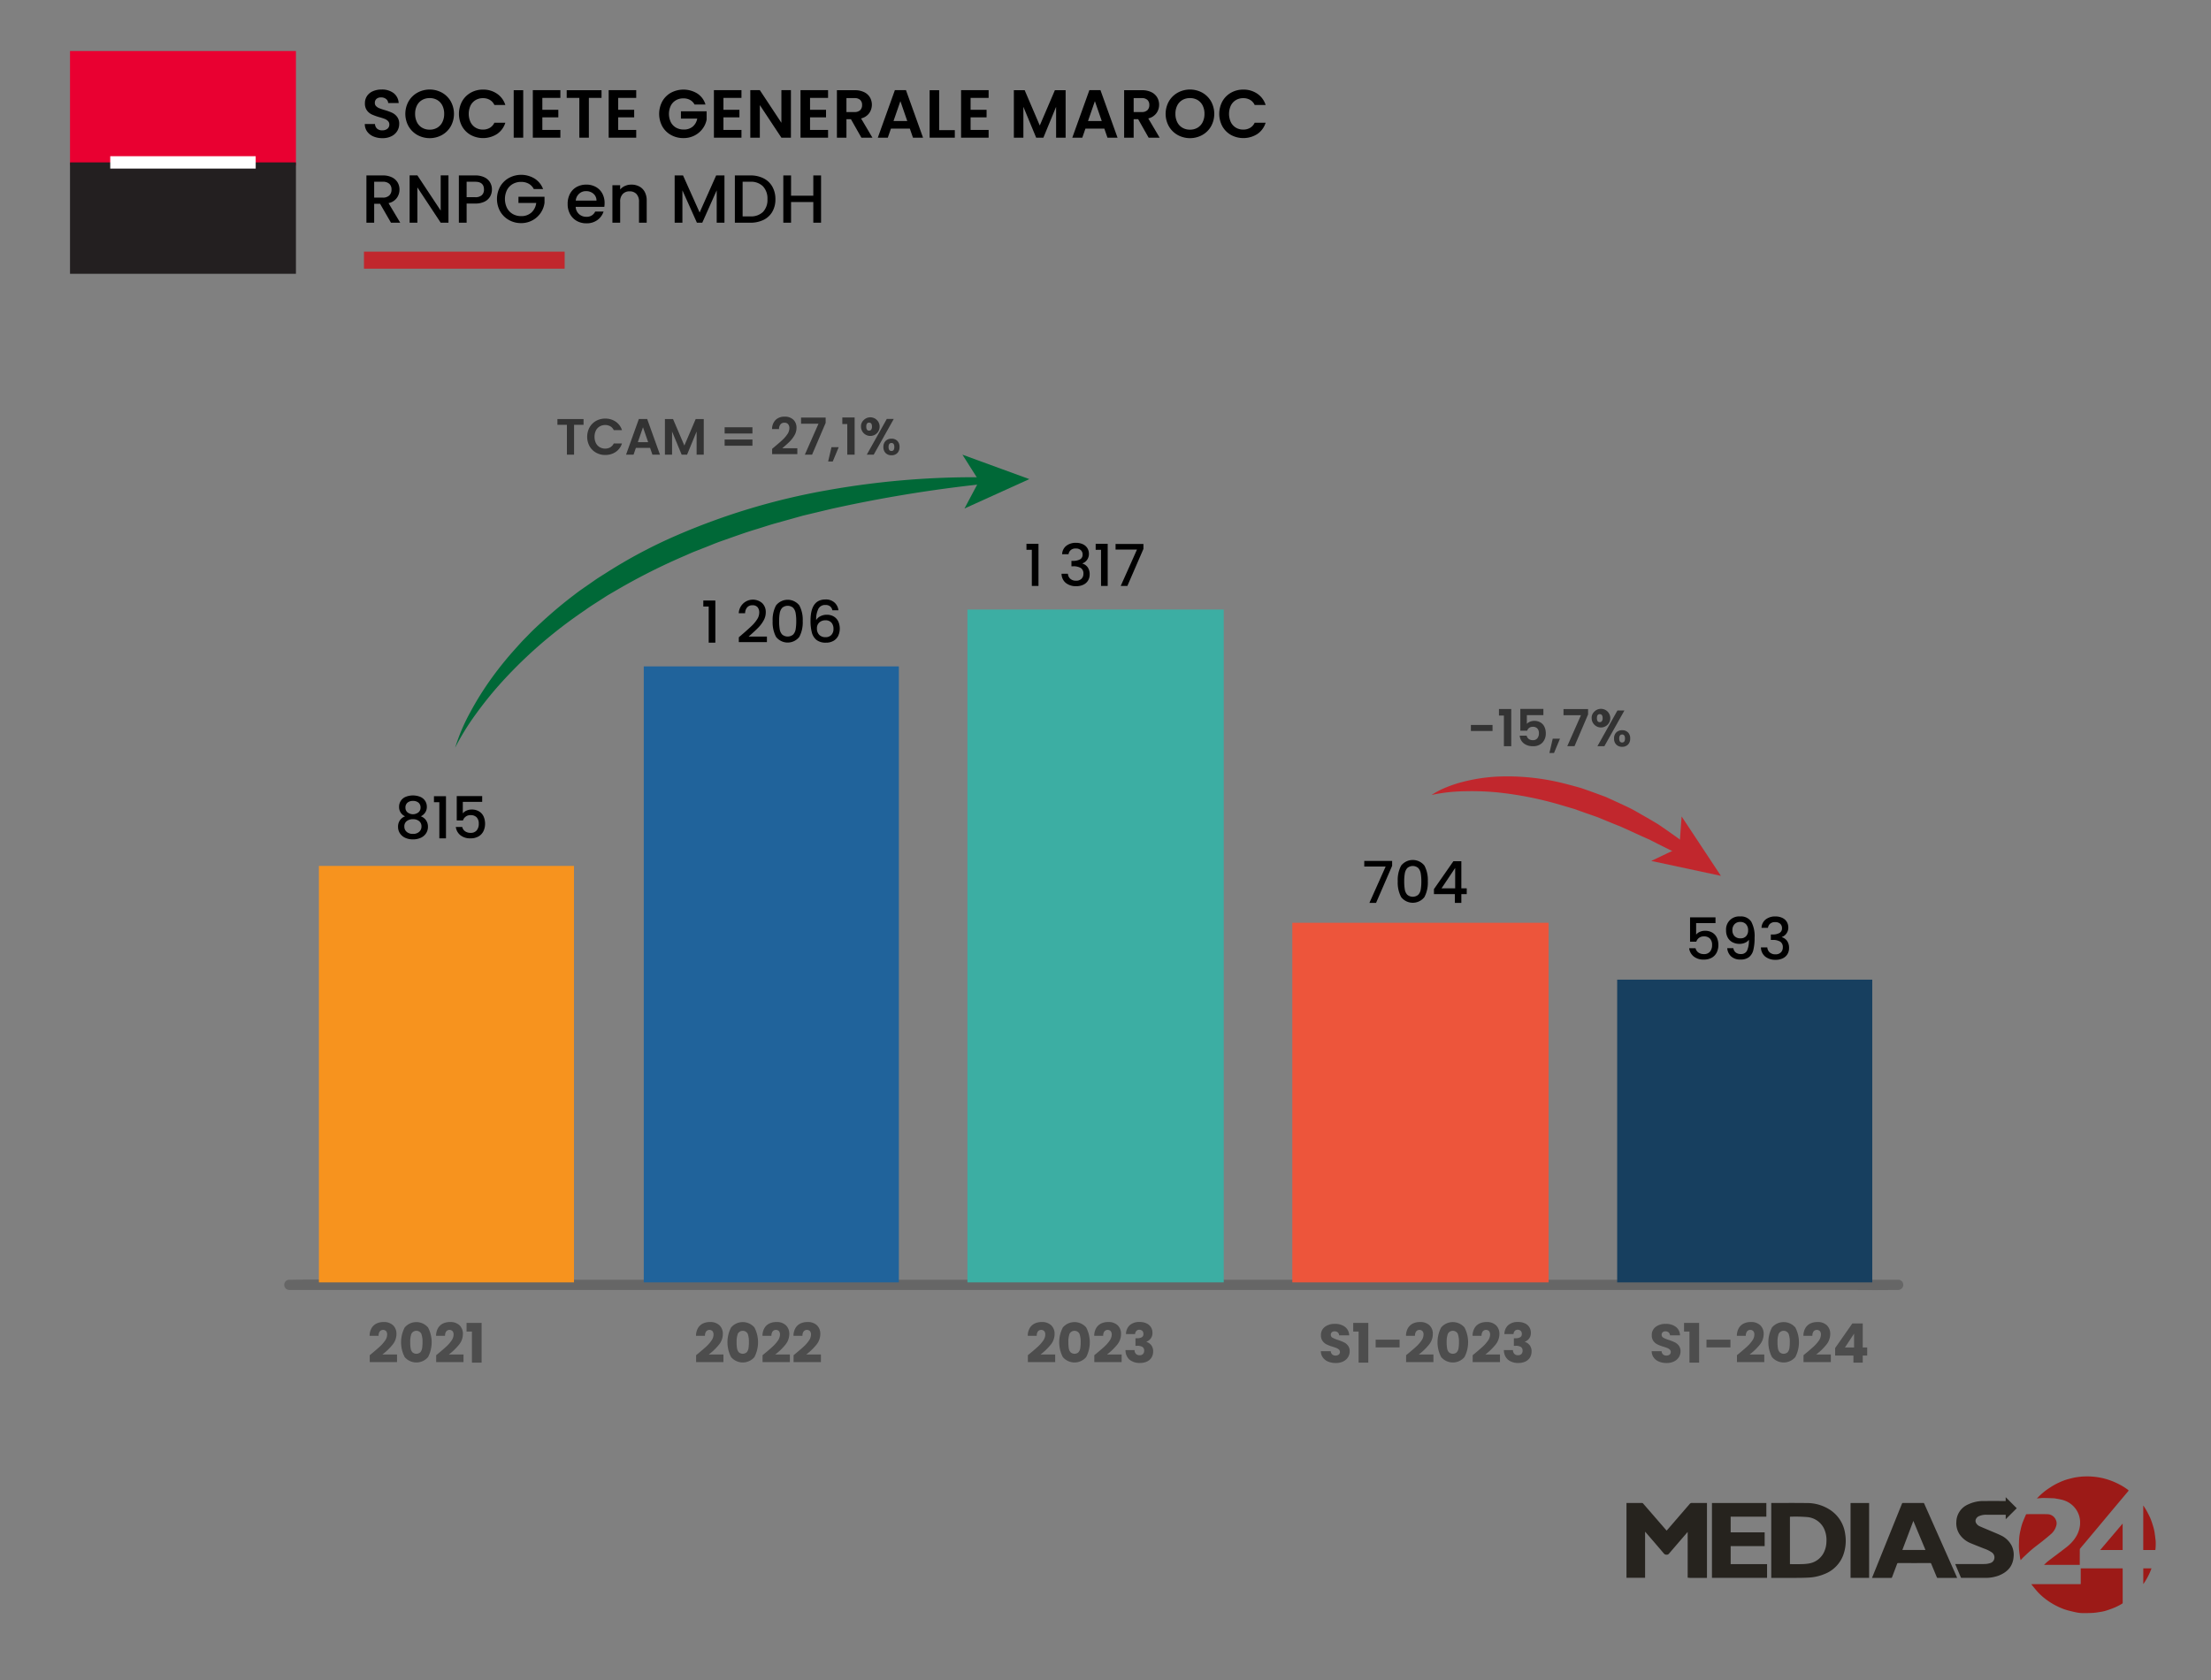 <?xml version="1.0" encoding="UTF-8"?> <svg xmlns="http://www.w3.org/2000/svg" id="Layer_1" data-name="Layer 1" viewBox="0 0 650 494"><rect x="0" y="0" width="650" height="494" fill="#808080" stroke="none"/><defs><style>.cls-1{fill:#4d4d4d;}.cls-2{fill:#666;}.cls-3{fill:none;stroke:#c1272d;stroke-miterlimit:10;stroke-width:5px;}.cls-4{fill:#f7931e;}.cls-5{fill:#20639b;}.cls-6{fill:#3caea3;}.cls-7{fill:#ed553b;}.cls-8{fill:#173f5f;}.cls-9{fill:#9c1a17;}.cls-10{fill:#26231e;}.cls-11{fill:#333;}.cls-12{fill:#006837;}.cls-13{fill:#c1272d;}.cls-14{fill:#e90031;}.cls-15{fill:#231f20;}.cls-16{fill:#fff;}</style></defs><path class="cls-1" d="M109.19,398.086q1.567-1.296,2.472-2.129a10.188,10.188,0,0,0,1.528-1.743,3.153,3.153,0,0,0,.624-1.776,1.564,1.564,0,0,0-.304-1.023,1.264,1.264,0,0,0-1.864.088,2.1,2.1,0,0,0-.344,1.287h-2.641a4.532,4.532,0,0,1,.584-2.272,3.398,3.398,0,0,1,1.456-1.344,4.596,4.596,0,0,1,2.008-.432,3.878,3.878,0,0,1,2.872.976,3.458,3.458,0,0,1,.969,2.544,4.985,4.985,0,0,1-1.169,3.176,17.202,17.202,0,0,1-2.976,2.856h4.32v2.224h-8.032v-2.031C109.056,398.197,109.222,398.065,109.19,398.086Z"></path><path class="cls-1" d="M118.974,390.342a4.51,4.51,0,0,1,6.864,0,9.436,9.436,0,0,1,0,8.704,4.51,4.51,0,0,1-6.864,0,9.429,9.429,0,0,1,0-8.704Zm4.888,1.848a1.652,1.652,0,0,0-2.912,0,6.913,6.913,0,0,0-.351,2.488,10.381,10.381,0,0,0,.128,1.8,2.305,2.305,0,0,0,.519,1.152,1.748,1.748,0,0,0,2.32,0,2.306,2.306,0,0,0,.52-1.152,10.48,10.48,0,0,0,.128-1.8A6.91,6.91,0,0,0,123.861,392.19Z"></path><path class="cls-1" d="M128.726,398.086q1.567-1.296,2.472-2.129a10.187,10.187,0,0,0,1.528-1.743,3.153,3.153,0,0,0,.624-1.776,1.564,1.564,0,0,0-.304-1.023,1.264,1.264,0,0,0-1.864.088,2.1,2.1,0,0,0-.344,1.287h-2.641a4.531,4.531,0,0,1,.584-2.272,3.397,3.397,0,0,1,1.456-1.344,4.596,4.596,0,0,1,2.008-.432,3.878,3.878,0,0,1,2.872.976,3.458,3.458,0,0,1,.969,2.544,4.985,4.985,0,0,1-1.169,3.176,17.198,17.198,0,0,1-2.976,2.856h4.32v2.224H128.23v-2.031C128.592,398.197,128.758,398.065,128.726,398.086Z"></path><path class="cls-1" d="M137.157,391.541v-2.543H141.59v11.68h-2.849V391.541Z"></path><path class="cls-1" d="M205.143,398.086q1.567-1.296,2.472-2.129a10.187,10.187,0,0,0,1.528-1.743,3.153,3.153,0,0,0,.624-1.776,1.564,1.564,0,0,0-.304-1.023,1.264,1.264,0,0,0-1.864.088,2.1,2.1,0,0,0-.344,1.287h-2.641a4.531,4.531,0,0,1,.584-2.272,3.398,3.398,0,0,1,1.456-1.344,4.596,4.596,0,0,1,2.008-.432,3.878,3.878,0,0,1,2.872.976,3.458,3.458,0,0,1,.969,2.544,4.985,4.985,0,0,1-1.169,3.176,17.198,17.198,0,0,1-2.976,2.856h4.32v2.224h-8.032v-2.031C205.009,398.197,205.175,398.065,205.143,398.086Z"></path><path class="cls-1" d="M214.927,390.342a4.51,4.51,0,0,1,6.864,0,9.436,9.436,0,0,1,0,8.704,4.51,4.51,0,0,1-6.864,0,9.428,9.428,0,0,1,0-8.704Zm4.888,1.848a1.653,1.653,0,0,0-2.912,0,6.916,6.916,0,0,0-.351,2.488,10.391,10.391,0,0,0,.128,1.8,2.306,2.306,0,0,0,.52,1.152,1.748,1.748,0,0,0,2.32,0,2.307,2.307,0,0,0,.52-1.152,10.492,10.492,0,0,0,.128-1.8A6.912,6.912,0,0,0,219.815,392.19Z"></path><path class="cls-1" d="M224.679,398.086q1.567-1.296,2.472-2.129a10.187,10.187,0,0,0,1.528-1.743,3.153,3.153,0,0,0,.624-1.776,1.563,1.563,0,0,0-.304-1.023,1.264,1.264,0,0,0-1.864.088,2.1,2.1,0,0,0-.344,1.287H224.15a4.531,4.531,0,0,1,.584-2.272,3.397,3.397,0,0,1,1.456-1.344,4.597,4.597,0,0,1,2.008-.432,3.878,3.878,0,0,1,2.872.976,3.458,3.458,0,0,1,.969,2.544,4.985,4.985,0,0,1-1.169,3.176,17.198,17.198,0,0,1-2.976,2.856h4.32v2.224h-8.032v-2.031C224.545,398.197,224.711,398.065,224.679,398.086Z"></path><path class="cls-1" d="M233.799,398.086q1.567-1.296,2.472-2.129a10.187,10.187,0,0,0,1.528-1.743,3.153,3.153,0,0,0,.624-1.776,1.563,1.563,0,0,0-.304-1.023,1.264,1.264,0,0,0-1.864.088,2.1,2.1,0,0,0-.344,1.287h-2.641a4.531,4.531,0,0,1,.584-2.272,3.398,3.398,0,0,1,1.456-1.344,4.597,4.597,0,0,1,2.008-.432,3.878,3.878,0,0,1,2.872.976,3.458,3.458,0,0,1,.969,2.544,4.985,4.985,0,0,1-1.169,3.176,17.198,17.198,0,0,1-2.976,2.856h4.32v2.224h-8.032v-2.031C233.665,398.197,233.831,398.065,233.799,398.086Z"></path><path class="cls-1" d="M302.674,398.086q1.567-1.296,2.472-2.129a10.187,10.187,0,0,0,1.528-1.743,3.153,3.153,0,0,0,.624-1.776,1.563,1.563,0,0,0-.304-1.023,1.264,1.264,0,0,0-1.864.088,2.1,2.1,0,0,0-.344,1.287h-2.641a4.531,4.531,0,0,1,.584-2.272,3.398,3.398,0,0,1,1.456-1.344,4.597,4.597,0,0,1,2.008-.432,3.878,3.878,0,0,1,2.872.976,3.458,3.458,0,0,1,.969,2.544,4.985,4.985,0,0,1-1.169,3.176,17.198,17.198,0,0,1-2.976,2.856h4.32v2.224h-8.032v-2.031C302.54,398.197,302.706,398.065,302.674,398.086Z"></path><path class="cls-1" d="M312.458,390.342a4.51,4.51,0,0,1,6.864,0,9.437,9.437,0,0,1,0,8.704,4.51,4.51,0,0,1-6.864,0,9.429,9.429,0,0,1,0-8.704Zm4.888,1.848a1.652,1.652,0,0,0-2.912,0,6.913,6.913,0,0,0-.352,2.488,10.38,10.38,0,0,0,.128,1.8,2.305,2.305,0,0,0,.519,1.152,1.748,1.748,0,0,0,2.32,0,2.306,2.306,0,0,0,.52-1.152,10.482,10.482,0,0,0,.128-1.8A6.91,6.91,0,0,0,317.346,392.19Z"></path><path class="cls-1" d="M322.21,398.086q1.567-1.296,2.472-2.129a10.188,10.188,0,0,0,1.528-1.743,3.153,3.153,0,0,0,.624-1.776,1.564,1.564,0,0,0-.304-1.023,1.264,1.264,0,0,0-1.864.088,2.1,2.1,0,0,0-.344,1.287h-2.641a4.532,4.532,0,0,1,.584-2.272,3.398,3.398,0,0,1,1.456-1.344,4.596,4.596,0,0,1,2.008-.432,3.878,3.878,0,0,1,2.872.976,3.458,3.458,0,0,1,.969,2.544,4.985,4.985,0,0,1-1.169,3.176,17.202,17.202,0,0,1-2.976,2.856h4.32v2.224h-8.032v-2.031C322.076,398.197,322.242,398.065,322.21,398.086Z"></path><path class="cls-1" d="M332.146,389.654a4.185,4.185,0,0,1,2.864-.929,4.671,4.671,0,0,1,2.057.416,2.943,2.943,0,0,1,1.735,2.752,2.645,2.645,0,0,1-1.76,2.624v.064a2.895,2.895,0,0,1,1.44,1.008,2.935,2.935,0,0,1,.527,1.809,3.338,3.338,0,0,1-.456,1.752,3.113,3.113,0,0,1-1.328,1.191,4.616,4.616,0,0,1-2.071.432,4.668,4.668,0,0,1-3.064-.943,3.648,3.648,0,0,1-1.208-2.848h2.656a1.612,1.612,0,0,0,.399,1.111,1.469,1.469,0,0,0,1.12.408,1.277,1.277,0,0,0,.969-.36,1.323,1.323,0,0,0,.344-.952,1.264,1.264,0,0,0-.488-1.111,2.756,2.756,0,0,0-1.56-.344H333.81V393.51h.513a2.708,2.708,0,0,0,1.319-.28,1.043,1.043,0,0,0,.504-1,1.211,1.211,0,0,0-.319-.895,1.192,1.192,0,0,0-.88-.32,1.091,1.091,0,0,0-.904.368,1.645,1.645,0,0,0-.344.912h-2.672A3.512,3.512,0,0,1,332.146,389.654Z"></path><path class="cls-1" d="M390.481,400.39a3.596,3.596,0,0,1-1.56-1.185,3.228,3.228,0,0,1-.616-1.887h2.912a1.413,1.413,0,0,0,.432.951,1.39,1.39,0,0,0,.96.328,1.508,1.508,0,0,0,.96-.279.937.937,0,0,0,.353-.777.92.92,0,0,0-.28-.688,2.249,2.249,0,0,0-.688-.447,11.175,11.175,0,0,0-1.16-.4,12.771,12.771,0,0,1-1.776-.672,3.278,3.278,0,0,1-1.184-.992,2.761,2.761,0,0,1-.496-1.712,2.942,2.942,0,0,1,1.136-2.456,4.671,4.671,0,0,1,2.96-.889,4.725,4.725,0,0,1,2.992.889,3.181,3.181,0,0,1,1.216,2.472h-2.96a1.161,1.161,0,0,0-.399-.856,1.416,1.416,0,0,0-.944-.312,1.176,1.176,0,0,0-.8.265.951.951,0,0,0-.305.76.941.941,0,0,0,.513.848,8.316,8.316,0,0,0,1.6.656,15.028,15.028,0,0,1,1.769.704,3.374,3.374,0,0,1,1.176.976,2.618,2.618,0,0,1,.496,1.649,3.239,3.239,0,0,1-.488,1.744,3.423,3.423,0,0,1-1.416,1.248,4.86,4.86,0,0,1-2.192.463A5.777,5.777,0,0,1,390.481,400.39Z"></path><path class="cls-1" d="M397.825,391.541v-2.543h4.433v11.68h-2.849V391.541Z"></path><path class="cls-1" d="M411.458,393.926v2.272h-7.04v-2.272Z"></path><path class="cls-1" d="M413.873,398.086q1.567-1.296,2.472-2.129a10.183,10.183,0,0,0,1.528-1.743,3.153,3.153,0,0,0,.624-1.776,1.564,1.564,0,0,0-.304-1.023,1.264,1.264,0,0,0-1.864.088,2.1,2.1,0,0,0-.344,1.287h-2.641a4.531,4.531,0,0,1,.584-2.272,3.398,3.398,0,0,1,1.456-1.344,4.596,4.596,0,0,1,2.008-.432,3.878,3.878,0,0,1,2.872.976,3.458,3.458,0,0,1,.969,2.544,4.985,4.985,0,0,1-1.169,3.176,17.205,17.205,0,0,1-2.976,2.856h4.32v2.224H413.377v-2.031C413.739,398.197,413.905,398.065,413.873,398.086Z"></path><path class="cls-1" d="M423.674,390.342a4.51,4.51,0,0,1,6.864,0,9.436,9.436,0,0,1,0,8.704,4.51,4.51,0,0,1-6.864,0,9.429,9.429,0,0,1,0-8.704Zm4.888,1.848a1.652,1.652,0,0,0-2.912,0,6.913,6.913,0,0,0-.351,2.488,10.381,10.381,0,0,0,.128,1.8,2.305,2.305,0,0,0,.519,1.152,1.748,1.748,0,0,0,2.32,0,2.306,2.306,0,0,0,.52-1.152,10.48,10.48,0,0,0,.128-1.8A6.91,6.91,0,0,0,428.562,392.19Z"></path><path class="cls-1" d="M433.441,398.086q1.567-1.296,2.472-2.129a10.187,10.187,0,0,0,1.528-1.743,3.153,3.153,0,0,0,.624-1.776,1.563,1.563,0,0,0-.304-1.023,1.264,1.264,0,0,0-1.864.088,2.1,2.1,0,0,0-.344,1.287h-2.641a4.531,4.531,0,0,1,.584-2.272,3.397,3.397,0,0,1,1.456-1.344,4.597,4.597,0,0,1,2.008-.432,3.878,3.878,0,0,1,2.872.976,3.458,3.458,0,0,1,.969,2.544,4.985,4.985,0,0,1-1.169,3.176,17.198,17.198,0,0,1-2.976,2.856h4.32v2.224h-8.032v-2.031C433.308,398.197,433.474,398.065,433.441,398.086Z"></path><path class="cls-1" d="M443.393,389.654a4.185,4.185,0,0,1,2.864-.929,4.671,4.671,0,0,1,2.057.416,2.943,2.943,0,0,1,1.735,2.752,2.644,2.644,0,0,1-1.76,2.624v.064a2.895,2.895,0,0,1,1.44,1.008,2.935,2.935,0,0,1,.527,1.809,3.338,3.338,0,0,1-.456,1.752,3.113,3.113,0,0,1-1.328,1.191,4.616,4.616,0,0,1-2.071.432,4.668,4.668,0,0,1-3.064-.943,3.648,3.648,0,0,1-1.208-2.848h2.656a1.612,1.612,0,0,0,.399,1.111,1.469,1.469,0,0,0,1.12.408,1.277,1.277,0,0,0,.969-.36,1.323,1.323,0,0,0,.344-.952,1.264,1.264,0,0,0-.488-1.111,2.756,2.756,0,0,0-1.56-.344h-.513V393.51h.513a2.708,2.708,0,0,0,1.319-.28,1.043,1.043,0,0,0,.504-1,1.211,1.211,0,0,0-.319-.895,1.192,1.192,0,0,0-.88-.32,1.091,1.091,0,0,0-.904.368,1.645,1.645,0,0,0-.344.912h-2.672A3.512,3.512,0,0,1,443.393,389.654Z"></path><path class="cls-1" d="M487.742,400.39a3.596,3.596,0,0,1-1.56-1.185,3.229,3.229,0,0,1-.616-1.887h2.912a1.413,1.413,0,0,0,.432.951,1.39,1.39,0,0,0,.96.328,1.508,1.508,0,0,0,.96-.279.937.937,0,0,0,.352-.777.92.92,0,0,0-.28-.688,2.249,2.249,0,0,0-.688-.447,11.164,11.164,0,0,0-1.16-.4,12.768,12.768,0,0,1-1.776-.672,3.278,3.278,0,0,1-1.184-.992,2.762,2.762,0,0,1-.496-1.712,2.942,2.942,0,0,1,1.136-2.456,4.67,4.67,0,0,1,2.96-.889,4.725,4.725,0,0,1,2.992.889,3.181,3.181,0,0,1,1.216,2.472h-2.96a1.162,1.162,0,0,0-.399-.856,1.416,1.416,0,0,0-.944-.312,1.176,1.176,0,0,0-.8.265.951.951,0,0,0-.305.76.941.941,0,0,0,.513.848,8.321,8.321,0,0,0,1.6.656,15.028,15.028,0,0,1,1.769.704,3.376,3.376,0,0,1,1.176.976,2.618,2.618,0,0,1,.496,1.649,3.238,3.238,0,0,1-.488,1.744,3.424,3.424,0,0,1-1.416,1.248,4.86,4.86,0,0,1-2.192.463A5.776,5.776,0,0,1,487.742,400.39Z"></path><path class="cls-1" d="M495.086,391.541v-2.543h4.433v11.68H496.67V391.541Z"></path><path class="cls-1" d="M508.719,393.926v2.272h-7.04v-2.272Z"></path><path class="cls-1" d="M511.134,398.086q1.567-1.296,2.472-2.129a10.187,10.187,0,0,0,1.528-1.743,3.153,3.153,0,0,0,.624-1.776,1.563,1.563,0,0,0-.304-1.023,1.264,1.264,0,0,0-1.864.088,2.1,2.1,0,0,0-.344,1.287h-2.641a4.531,4.531,0,0,1,.584-2.272,3.397,3.397,0,0,1,1.456-1.344,4.596,4.596,0,0,1,2.008-.432,3.878,3.878,0,0,1,2.872.976,3.458,3.458,0,0,1,.969,2.544,4.985,4.985,0,0,1-1.169,3.176,17.198,17.198,0,0,1-2.976,2.856h4.32v2.224h-8.032v-2.031C511,398.197,511.166,398.065,511.134,398.086Z"></path><path class="cls-1" d="M520.935,390.342a4.51,4.51,0,0,1,6.864,0,9.436,9.436,0,0,1,0,8.704,4.51,4.51,0,0,1-6.864,0,9.428,9.428,0,0,1,0-8.704Zm4.888,1.848a1.652,1.652,0,0,0-2.912,0,6.913,6.913,0,0,0-.352,2.488,10.391,10.391,0,0,0,.128,1.8,2.305,2.305,0,0,0,.52,1.152,1.748,1.748,0,0,0,2.32,0,2.307,2.307,0,0,0,.52-1.152,10.492,10.492,0,0,0,.128-1.8A6.912,6.912,0,0,0,525.822,392.19Z"></path><path class="cls-1" d="M530.702,398.086q1.567-1.296,2.472-2.129a10.183,10.183,0,0,0,1.528-1.743,3.153,3.153,0,0,0,.624-1.776,1.564,1.564,0,0,0-.304-1.023,1.264,1.264,0,0,0-1.864.088,2.1,2.1,0,0,0-.344,1.287h-2.641a4.531,4.531,0,0,1,.584-2.272,3.398,3.398,0,0,1,1.456-1.344,4.596,4.596,0,0,1,2.008-.432,3.878,3.878,0,0,1,2.872.976,3.458,3.458,0,0,1,.969,2.544,4.985,4.985,0,0,1-1.169,3.176,17.205,17.205,0,0,1-2.976,2.856h4.32v2.224h-8.032v-2.031C530.568,398.197,530.734,398.065,530.702,398.086Z"></path><path class="cls-1" d="M539.502,398.598V396.39l5.056-7.231h3.057V396.23h1.312v2.368h-1.312v2.08h-2.736v-2.08Zm5.567-6.432-2.688,4.064h2.688Z"></path><path class="cls-2" d="M85,379.303H538.886c6.13,0,12.271.109,18.4,0,.268-.005.536,0,.804,0a1.501,1.501,0,0,0,0-3H104.204c-6.13,0-12.271-.109-18.4,0-.268.005-.536,0-.804,0a1.501,1.501,0,0,0,0,3Z"></path><line class="cls-3" x1="107" y1="76.5" x2="166" y2="76.5"></line><rect class="cls-4" x="93.754" y="254.622" width="74.99" height="122.459"></rect><rect class="cls-5" x="189.261" y="195.956" width="74.99" height="181.124"></rect><rect class="cls-6" x="284.414" y="179.235" width="75.344" height="197.845"></rect><rect class="cls-7" x="379.921" y="271.343" width="75.344" height="105.737"></rect><rect class="cls-8" x="475.427" y="288.064" width="74.99" height="89.016"></rect><path d="M117.325,237.247a3.122,3.122,0,0,1,1.836-2.898,5.786,5.786,0,0,1,4.48,0,3.175,3.175,0,0,1,1.386,1.215,3.214,3.214,0,0,1,.459,1.684,2.931,2.931,0,0,1-.484,1.674,3.221,3.221,0,0,1-1.283,1.114,3.125,3.125,0,0,1,1.529,1.164,3.238,3.238,0,0,1,.561,1.895,3.466,3.466,0,0,1-.561,1.955,3.638,3.638,0,0,1-1.563,1.309,5.407,5.407,0,0,1-2.278.459,5.351,5.351,0,0,1-2.27-.459A3.644,3.644,0,0,1,117.58,245.05a3.466,3.466,0,0,1-.561-1.955,3.231,3.231,0,0,1,.561-1.904,3.151,3.151,0,0,1,1.514-1.155A2.928,2.928,0,0,1,117.325,237.247Zm2.253,4.19a1.898,1.898,0,0,0-.706,1.589,2.002,2.002,0,0,0,.681,1.573,2.69,2.69,0,0,0,1.853.604,2.612,2.612,0,0,0,1.828-.612,2.024,2.024,0,0,0,.671-1.564,1.925,1.925,0,0,0-.689-1.581,2.776,2.776,0,0,0-1.81-.56A2.876,2.876,0,0,0,119.578,241.438Zm3.459-5.415a2.426,2.426,0,0,0-1.632-.51,2.401,2.401,0,0,0-1.615.51,1.841,1.841,0,0,0-.595,1.48,1.746,1.746,0,0,0,.621,1.386,2.623,2.623,0,0,0,3.188-.009,1.76,1.76,0,0,0,.629-1.395A1.822,1.822,0,0,0,123.037,236.023Z"></path><path d="M127.576,235.887v-1.768h3.536v12.393h-1.955v-10.625Z"></path><path d="M141.754,235.785H136.06v3.383a2.68,2.68,0,0,1,1.062-.799,3.561,3.561,0,0,1,1.504-.323,4.02,4.02,0,0,1,2.32.612,3.421,3.421,0,0,1,1.275,1.547,5.157,5.157,0,0,1,.383,1.972,4.976,4.976,0,0,1-.484,2.235,3.607,3.607,0,0,1-1.445,1.539,4.6,4.6,0,0,1-2.354.56,4.553,4.553,0,0,1-2.976-.918,3.717,3.717,0,0,1-1.343-2.431h1.887a2.107,2.107,0,0,0,.833,1.267,2.685,2.685,0,0,0,1.615.467,2.212,2.212,0,0,0,1.811-.731,2.949,2.949,0,0,0,.604-1.938,2.647,2.647,0,0,0-.612-1.878,2.348,2.348,0,0,0-1.802-.655,2.235,2.235,0,0,0-2.227,1.548h-1.836V234.085h7.479Z"></path><path d="M206.764,178.35V176.582H210.3v12.393h-1.955V178.35Z"></path><path d="M218.426,186.34q1.632-1.411,2.575-2.32a10.448,10.448,0,0,0,1.573-1.895,3.647,3.647,0,0,0,.629-1.973,2.418,2.418,0,0,0-.484-1.598,1.876,1.876,0,0,0-1.522-.578,1.948,1.948,0,0,0-1.556.638,2.651,2.651,0,0,0-.587,1.708h-1.87a4.163,4.163,0,0,1,6.894-2.975,3.625,3.625,0,0,1,1.046,2.72,4.831,4.831,0,0,1-.62,2.354,9.514,9.514,0,0,1-1.48,2.023q-.859.892-2.185,2.066l-.765.68h5.389v1.615h-8.262v-1.411Z"></path><path d="M228.142,178.019a4.367,4.367,0,0,1,6.851,0,8.947,8.947,0,0,1,.995,4.598,9.123,9.123,0,0,1-.995,4.649,4.34,4.34,0,0,1-6.851,0,9.123,9.123,0,0,1-.995-4.649A8.947,8.947,0,0,1,228.142,178.019Zm5.763,2.269a3.124,3.124,0,0,0-.723-1.556,2.462,2.462,0,0,0-3.23,0,3.125,3.125,0,0,0-.723,1.556,12.869,12.869,0,0,0-.179,2.328,14.206,14.206,0,0,0,.17,2.397,2.999,2.999,0,0,0,.723,1.563,2.51,2.51,0,0,0,3.247,0,2.999,2.999,0,0,0,.723-1.563,14.206,14.206,0,0,0,.17-2.397A12.869,12.869,0,0,0,233.904,180.288Z"></path><path d="M244.028,178.281a2.171,2.171,0,0,0-1.377-.391,2.225,2.225,0,0,0-2.006,1.028,6.732,6.732,0,0,0-.697,3.408,2.927,2.927,0,0,1,1.292-1.155,4.18,4.18,0,0,1,1.836-.408,3.957,3.957,0,0,1,1.98.484A3.388,3.388,0,0,1,246.4,182.65a5.134,5.134,0,0,1,.017,4.318,3.469,3.469,0,0,1-1.386,1.471,4.321,4.321,0,0,1-2.21.535,4.369,4.369,0,0,1-2.745-.773,4.078,4.078,0,0,1-1.395-2.185,13.123,13.123,0,0,1-.399-3.519q0-6.223,4.386-6.223a3.757,3.757,0,0,1,2.678.918,3.64,3.64,0,0,1,1.147,2.262H244.708A2.039,2.039,0,0,0,244.028,178.281Zm-3.137,4.734a2.237,2.237,0,0,0-.723,1.794,2.553,2.553,0,0,0,.672,1.861,2.504,2.504,0,0,0,1.879.689,2.204,2.204,0,0,0,1.691-.663,2.484,2.484,0,0,0,.62-1.768,2.699,2.699,0,0,0-.604-1.845,2.236,2.236,0,0,0-1.776-.689A2.611,2.611,0,0,0,240.892,183.016Z"></path><path d="M301.762,161.675v-1.768h3.536V172.3h-1.955v-10.625Z"></path><path d="M313.466,160.502a4.441,4.441,0,0,1,2.848-.884,4.634,4.634,0,0,1,2.058.425,3.052,3.052,0,0,1,1.309,1.156,3.12,3.12,0,0,1,.442,1.649,2.914,2.914,0,0,1-.562,1.802,2.723,2.723,0,0,1-1.343,1.003v.068a2.857,2.857,0,0,1,1.563,1.113,3.544,3.544,0,0,1,.561,2.065,3.46,3.46,0,0,1-.459,1.785,3.166,3.166,0,0,1-1.36,1.232,4.774,4.774,0,0,1-2.159.451,4.682,4.682,0,0,1-3.018-.944,3.496,3.496,0,0,1-1.266-2.711H313.95a2.126,2.126,0,0,0,.697,1.471,2.436,2.436,0,0,0,1.7.569,2.141,2.141,0,0,0,1.598-.569,2.008,2.008,0,0,0,.561-1.471,1.878,1.878,0,0,0-.757-1.691,4.263,4.263,0,0,0-2.32-.502h-.442v-1.598h.459a4.157,4.157,0,0,0,2.1-.459,1.515,1.515,0,0,0,.723-1.395,1.677,1.677,0,0,0-.527-1.3,2.127,2.127,0,0,0-1.495-.484,2.103,2.103,0,0,0-1.48.484,1.956,1.956,0,0,0-.629,1.198H312.251A3.253,3.253,0,0,1,313.466,160.502Z"></path><path d="M322.11,161.675v-1.768h3.536V172.3h-1.955v-10.625Z"></path><path d="M336.153,161.402,331.428,172.3h-1.955l4.776-10.693h-6.29V159.958h8.194Z"></path><path d="M409.267,254.592l-4.726,10.898h-1.955l4.776-10.693h-6.29v-1.648h8.194Z"></path><path d="M411.91,254.533a4.367,4.367,0,0,1,6.851,0,8.947,8.947,0,0,1,.995,4.598,9.124,9.124,0,0,1-.995,4.649,4.34,4.34,0,0,1-6.851,0,9.124,9.124,0,0,1-.995-4.649A8.947,8.947,0,0,1,411.91,254.533Zm5.763,2.27a3.125,3.125,0,0,0-.723-1.556,2.462,2.462,0,0,0-3.229,0,3.125,3.125,0,0,0-.723,1.556,12.87,12.87,0,0,0-.179,2.328,14.205,14.205,0,0,0,.17,2.397,3,3,0,0,0,.723,1.563,2.51,2.51,0,0,0,3.247,0,3,3,0,0,0,.723-1.563,14.205,14.205,0,0,0,.17-2.397A12.87,12.87,0,0,0,417.673,256.803Z"></path><path d="M421.558,262.905v-1.462l5.712-8.194h2.346v7.974h1.581v1.683h-1.581v2.584h-1.904v-2.584Zm6.239-7.684-4.013,6.001h4.013Z"></path><path d="M504.33,271.438h-5.694V274.82a2.679,2.679,0,0,1,1.062-.799,3.562,3.562,0,0,1,1.504-.323,4.021,4.021,0,0,1,2.32.612,3.422,3.422,0,0,1,1.275,1.547,5.159,5.159,0,0,1,.383,1.972,4.976,4.976,0,0,1-.484,2.235,3.607,3.607,0,0,1-1.445,1.539,4.6,4.6,0,0,1-2.354.561,4.552,4.552,0,0,1-2.976-.918,3.717,3.717,0,0,1-1.343-2.431h1.887a2.107,2.107,0,0,0,.833,1.267,2.685,2.685,0,0,0,1.615.467,2.212,2.212,0,0,0,1.81-.73,2.949,2.949,0,0,0,.604-1.938,2.647,2.647,0,0,0-.612-1.878,2.347,2.347,0,0,0-1.802-.655,2.235,2.235,0,0,0-2.227,1.548h-1.836v-7.157h7.48Z"></path><path d="M510.297,280.09a2.376,2.376,0,0,0,1.513.442,1.904,1.904,0,0,0,1.768-.952,6.811,6.811,0,0,0,.561-3.247,2.611,2.611,0,0,1-1.147.893,4.058,4.058,0,0,1-1.606.314,4.429,4.429,0,0,1-2.006-.45,3.344,3.344,0,0,1-1.42-1.344,4.245,4.245,0,0,1-.519-2.167,3.814,3.814,0,0,1,4.114-4.097,3.596,3.596,0,0,1,3.29,1.538,8.978,8.978,0,0,1,.978,4.718,14.492,14.492,0,0,1-.366,3.587,3.818,3.818,0,0,1-1.267,2.107,3.923,3.923,0,0,1-2.499.715,3.874,3.874,0,0,1-2.805-.952,3.628,3.628,0,0,1-1.104-2.397h1.784A2.094,2.094,0,0,0,510.297,280.09Zm3.034-4.819a2.396,2.396,0,0,0,.587-1.691,2.546,2.546,0,0,0-.621-1.827,2.217,2.217,0,0,0-1.691-.655,2.192,2.192,0,0,0-1.691.672,2.493,2.493,0,0,0-.62,1.76,2.457,2.457,0,0,0,.604,1.708,2.332,2.332,0,0,0,1.827.672A2.074,2.074,0,0,0,513.331,275.271Z"></path><path d="M519.077,270.366a4.441,4.441,0,0,1,2.848-.884,4.633,4.633,0,0,1,2.058.425,3.051,3.051,0,0,1,1.309,1.156,3.119,3.119,0,0,1,.442,1.648,2.915,2.915,0,0,1-.561,1.802,2.723,2.723,0,0,1-1.343,1.003v.068a2.857,2.857,0,0,1,1.563,1.113,3.544,3.544,0,0,1,.561,2.066,3.46,3.46,0,0,1-.459,1.785,3.166,3.166,0,0,1-1.36,1.232,4.776,4.776,0,0,1-2.159.451,4.682,4.682,0,0,1-3.018-.944,3.497,3.497,0,0,1-1.266-2.711h1.869a2.126,2.126,0,0,0,.697,1.471,2.437,2.437,0,0,0,1.7.569,2.141,2.141,0,0,0,1.598-.569,2.008,2.008,0,0,0,.562-1.471,1.878,1.878,0,0,0-.757-1.691,4.264,4.264,0,0,0-2.32-.502h-.442v-1.598h.459a4.154,4.154,0,0,0,2.1-.459,1.515,1.515,0,0,0,.723-1.395,1.678,1.678,0,0,0-.527-1.3,2.127,2.127,0,0,0-1.495-.484,2.104,2.104,0,0,0-1.48.484,1.957,1.957,0,0,0-.629,1.198h-1.887A3.254,3.254,0,0,1,519.077,270.366Z"></path><path d="M109.791,40.126a4.317,4.317,0,0,1-1.85-1.44,3.781,3.781,0,0,1-.7-2.22h3a1.94,1.94,0,0,0,.609,1.359,2.16,2.16,0,0,0,1.511.5,2.326,2.326,0,0,0,1.54-.47,1.528,1.528,0,0,0,.559-1.23,1.424,1.424,0,0,0-.38-1.02,2.671,2.671,0,0,0-.95-.63,15.67,15.67,0,0,0-1.57-.51,16.911,16.911,0,0,1-2.21-.79,3.871,3.871,0,0,1-1.46-1.181,3.363,3.363,0,0,1-.609-2.109,3.766,3.766,0,0,1,.62-2.16,3.947,3.947,0,0,1,1.739-1.41,6.344,6.344,0,0,1,2.561-.49,5.554,5.554,0,0,1,3.51,1.051,3.892,3.892,0,0,1,1.49,2.93h-3.08a1.603,1.603,0,0,0-.61-1.19,2.301,2.301,0,0,0-1.51-.47,1.941,1.941,0,0,0-1.31.42,1.518,1.518,0,0,0-.49,1.22,1.26,1.26,0,0,0,.37.931,2.801,2.801,0,0,0,.92.6q.549.23,1.55.53a16.292,16.292,0,0,1,2.22.8,3.996,3.996,0,0,1,1.48,1.2,3.334,3.334,0,0,1,.62,2.1,3.948,3.948,0,0,1-.58,2.08,4.096,4.096,0,0,1-1.7,1.53,5.804,5.804,0,0,1-2.66.57A6.636,6.636,0,0,1,109.791,40.126Z"></path><path d="M122.721,39.706a6.862,6.862,0,0,1-2.6-2.551,7.532,7.532,0,0,1,0-7.359,6.869,6.869,0,0,1,2.6-2.551,7.524,7.524,0,0,1,7.21,0,6.824,6.824,0,0,1,2.58,2.551,7.6,7.6,0,0,1,0,7.359,6.801,6.801,0,0,1-2.59,2.551,7.505,7.505,0,0,1-7.2,0Zm5.82-2.15a3.908,3.908,0,0,0,1.5-1.63,5.356,5.356,0,0,0,.54-2.46,5.295,5.295,0,0,0-.54-2.45,3.862,3.862,0,0,0-1.5-1.61,4.329,4.329,0,0,0-2.221-.56,4.38,4.38,0,0,0-2.23.56,3.829,3.829,0,0,0-1.51,1.61,5.283,5.283,0,0,0-.54,2.45,5.344,5.344,0,0,0,.54,2.46,3.875,3.875,0,0,0,1.51,1.63,4.319,4.319,0,0,0,2.23.57A4.269,4.269,0,0,0,128.541,37.556Z"></path><path d="M135.851,29.796a6.639,6.639,0,0,1,2.54-2.54,7.208,7.208,0,0,1,3.609-.91,7.097,7.097,0,0,1,4.101,1.2,6.276,6.276,0,0,1,2.46,3.319h-3.22a3.346,3.346,0,0,0-1.351-1.5,3.965,3.965,0,0,0-2.01-.5,4.136,4.136,0,0,0-2.17.57,3.889,3.889,0,0,0-1.48,1.61,5.866,5.866,0,0,0,0,4.87,3.878,3.878,0,0,0,1.48,1.619,4.126,4.126,0,0,0,2.17.57,3.902,3.902,0,0,0,2.01-.51,3.397,3.397,0,0,0,1.351-1.51h3.22a6.242,6.242,0,0,1-2.45,3.33,7.657,7.657,0,0,1-7.72.279,6.665,6.665,0,0,1-2.54-2.529,7.768,7.768,0,0,1,0-7.37Z"></path><path d="M153.82,26.525v13.96h-2.8v-13.96Z"></path><path d="M159.44,28.785v3.5h4.7v2.221h-4.7v3.7h5.3v2.279h-8.1V26.506h8.1v2.279Z"></path><path d="M176.84,26.525v2.26h-3.72v11.7h-2.8v-11.7h-3.72v-2.26Z"></path><path d="M181.74,28.785v3.5h4.7v2.221h-4.7v3.7h5.3v2.279h-8.1V26.506h8.1v2.279Z"></path><path d="M204.18,30.726a3.276,3.276,0,0,0-1.32-1.34,4.016,4.016,0,0,0-1.96-.46,4.284,4.284,0,0,0-2.199.56,3.866,3.866,0,0,0-1.5,1.601,5.646,5.646,0,0,0,.01,4.84,3.883,3.883,0,0,0,1.53,1.6,4.505,4.505,0,0,0,2.279.56,3.952,3.952,0,0,0,2.62-.851,4.05,4.05,0,0,0,1.34-2.37h-4.8v-2.14h7.56v2.44a6.567,6.567,0,0,1-1.2,2.699,6.768,6.768,0,0,1-2.37,1.99,6.968,6.968,0,0,1-3.25.75,7.353,7.353,0,0,1-3.65-.91A6.621,6.621,0,0,1,194.71,37.166a7.768,7.768,0,0,1,0-7.37,6.596,6.596,0,0,1,2.559-2.54A7.797,7.797,0,0,1,205,27.495a5.872,5.872,0,0,1,2.399,3.23Z"></path><path d="M212.68,28.785v3.5h4.7v2.221h-4.7v3.7h5.3v2.279h-8.1V26.506h8.1v2.279Z"></path><path d="M232.52,40.485h-2.8l-6.34-9.58v9.58h-2.8V26.506h2.8l6.34,9.6v-9.6h2.8Z"></path><path d="M238.14,28.785v3.5h4.7v2.221h-4.7v3.7h5.3v2.279h-8.1V26.506h8.1v2.279Z"></path><path d="M253.239,40.485l-3.08-5.439H248.84v5.439h-2.801v-13.96h5.24a6.118,6.118,0,0,1,2.76.57,3.978,3.978,0,0,1,1.71,1.54,4.338,4.338,0,0,1-.23,4.66,4.11,4.11,0,0,1-2.38,1.529l3.34,5.66Zm-4.399-7.54h2.34a2.338,2.338,0,0,0,1.7-.55,2.048,2.048,0,0,0,.56-1.53,1.953,1.953,0,0,0-.56-1.489,2.396,2.396,0,0,0-1.7-.53h-2.34Z"></path><path d="M267.48,37.825h-5.561l-.92,2.66H258.06l5.019-13.979h3.26l5.02,13.979h-2.96Zm-.76-2.239-2.02-5.841L262.68,35.586Z"></path><path d="M276.1,38.266h4.6v2.22h-7.4v-13.96H276.1Z"></path><path d="M285.339,28.785v3.5h4.7v2.221h-4.7v3.7h5.3v2.279h-8.1V26.506h8.1v2.279Z"></path><path d="M313.279,26.525v13.96h-2.801v-9.08l-3.739,9.08h-2.12l-3.76-9.08v9.08h-2.801v-13.96h3.181l4.439,10.38,4.44-10.38Z"></path><path d="M324.658,37.825h-5.56l-.92,2.66h-2.94l5.021-13.979h3.26l5.019,13.979h-2.96Zm-.76-2.239-2.019-5.841-2.02,5.841Z"></path><path d="M337.679,40.485l-3.08-5.439h-1.32v5.439h-2.8v-13.96h5.24a6.118,6.118,0,0,1,2.76.57,3.984,3.984,0,0,1,1.71,1.54,4.204,4.204,0,0,1,.57,2.17,4.159,4.159,0,0,1-.801,2.49,4.107,4.107,0,0,1-2.38,1.529l3.34,5.66Zm-4.4-7.54h2.34a2.336,2.336,0,0,0,1.7-.55,2.048,2.048,0,0,0,.56-1.53,1.953,1.953,0,0,0-.56-1.489,2.394,2.394,0,0,0-1.7-.53h-2.34Z"></path><path d="M346.237,39.706a6.869,6.869,0,0,1-2.6-2.551,7.532,7.532,0,0,1,0-7.359,6.876,6.876,0,0,1,2.6-2.551,7.524,7.524,0,0,1,7.21,0,6.818,6.818,0,0,1,2.58,2.551,7.6,7.6,0,0,1,0,7.359,6.795,6.795,0,0,1-2.59,2.551,7.505,7.505,0,0,1-7.2,0Zm5.82-2.15a3.908,3.908,0,0,0,1.5-1.63,5.344,5.344,0,0,0,.54-2.46,5.283,5.283,0,0,0-.54-2.45,3.862,3.862,0,0,0-1.5-1.61,4.325,4.325,0,0,0-2.22-.56,4.381,4.381,0,0,0-2.231.56,3.841,3.841,0,0,0-1.51,1.61,5.283,5.283,0,0,0-.54,2.45,5.344,5.344,0,0,0,.54,2.46,3.886,3.886,0,0,0,1.51,1.63,4.32,4.32,0,0,0,2.231.57A4.266,4.266,0,0,0,352.058,37.556Z"></path><path d="M359.367,29.796a6.639,6.639,0,0,1,2.54-2.54,7.209,7.209,0,0,1,3.61-.91,7.094,7.094,0,0,1,4.1,1.2,6.276,6.276,0,0,1,2.46,3.319h-3.22a3.346,3.346,0,0,0-1.351-1.5,3.962,3.962,0,0,0-2.01-.5,4.136,4.136,0,0,0-2.17.57,3.886,3.886,0,0,0-1.479,1.61,5.856,5.856,0,0,0,0,4.87,3.875,3.875,0,0,0,1.479,1.619,4.126,4.126,0,0,0,2.17.57,3.9,3.9,0,0,0,2.01-.51,3.397,3.397,0,0,0,1.351-1.51h3.22a6.242,6.242,0,0,1-2.45,3.33,7.657,7.657,0,0,1-7.72.279,6.665,6.665,0,0,1-2.54-2.529,7.768,7.768,0,0,1,0-7.37Z"></path><path d="M114.941,65.485l-3.2-5.56h-1.74v5.56h-2.28V51.586h4.8a5.969,5.969,0,0,1,2.71.56,3.878,3.878,0,0,1,1.66,1.5,4.078,4.078,0,0,1,.551,2.1,4.165,4.165,0,0,1-.79,2.471,4.01,4.01,0,0,1-2.431,1.51l3.44,5.76Zm-4.94-7.38h2.519a2.645,2.645,0,0,0,1.931-.64,2.307,2.307,0,0,0,.649-1.721,2.223,2.223,0,0,0-.64-1.689,2.721,2.721,0,0,0-1.94-.61H110.001Z"></path><path d="M131.841,65.485h-2.28l-6.86-10.38v10.38h-2.279v-13.92H122.7l6.86,10.36v-10.36h2.28Z"></path><path d="M144.121,57.726a3.753,3.753,0,0,1-1.601,1.53,5.936,5.936,0,0,1-2.82.59h-2.519v5.64H134.9V51.586h4.8a6.05,6.05,0,0,1,2.71.55,3.822,3.822,0,0,1,1.66,1.49,4.075,4.075,0,0,1,.551,2.1A4.201,4.201,0,0,1,144.121,57.726Zm-2.481-.33a2.156,2.156,0,0,0,.64-1.67q0-2.279-2.58-2.28h-2.519v4.54H139.7A2.779,2.779,0,0,0,141.641,57.395Z"></path><path d="M156.92,55.586a3.67,3.67,0,0,0-1.5-1.57,4.515,4.515,0,0,0-2.22-.53,4.854,4.854,0,0,0-2.46.62,4.351,4.351,0,0,0-1.69,1.76,6.045,6.045,0,0,0,0,5.29,4.33,4.33,0,0,0,1.69,1.77,4.854,4.854,0,0,0,2.46.62,4.351,4.351,0,0,0,3.019-1.04,4.518,4.518,0,0,0,1.42-2.82h-5.22v-1.82h7.66v1.78a6.865,6.865,0,0,1-6.88,5.96,7.177,7.177,0,0,1-3.58-.91,6.791,6.791,0,0,1-2.57-2.529,7.531,7.531,0,0,1,0-7.32,6.772,6.772,0,0,1,2.58-2.53,7.586,7.586,0,0,1,7.52.18,6.217,6.217,0,0,1,2.51,3.091Z"></path><path d="M177.66,60.825h-8.42a3.054,3.054,0,0,0,.98,2.12,3.09,3.09,0,0,0,2.16.8,2.667,2.667,0,0,0,2.6-1.539h2.46a4.964,4.964,0,0,1-1.81,2.489,5.306,5.306,0,0,1-3.25.971,5.634,5.634,0,0,1-2.83-.71,5.063,5.063,0,0,1-1.96-2,6.102,6.102,0,0,1-.71-2.99,6.246,6.246,0,0,1,.69-2.99,4.852,4.852,0,0,1,1.94-1.99,5.771,5.771,0,0,1,2.87-.7,5.617,5.617,0,0,1,2.78.681,4.805,4.805,0,0,1,1.899,1.91,5.752,5.752,0,0,1,.681,2.83A7.193,7.193,0,0,1,177.66,60.825Zm-2.3-1.84a2.595,2.595,0,0,0-.9-2.02,3.217,3.217,0,0,0-2.18-.76,2.93,2.93,0,0,0-2.02.75,3.135,3.135,0,0,0-1,2.029Z"></path><path d="M187.93,54.825a3.843,3.843,0,0,1,1.61,1.601,5.261,5.261,0,0,1,.58,2.56v6.5h-2.261v-6.16a3.198,3.198,0,0,0-.739-2.27,2.637,2.637,0,0,0-2.02-.79,2.668,2.668,0,0,0-2.03.79,3.17,3.17,0,0,0-.75,2.27v6.16H180.04v-11.02h2.279v1.26a3.779,3.779,0,0,1,1.431-1.06,4.561,4.561,0,0,1,1.85-.381A4.947,4.947,0,0,1,187.93,54.825Z"></path><path d="M212.98,51.586V65.485h-2.28v-9.52l-4.239,9.52h-1.58l-4.261-9.52v9.52H198.34V51.586h2.46l4.88,10.899,4.86-10.899Z"></path><path d="M224.47,52.435a6.085,6.085,0,0,1,2.579,2.441,7.33,7.33,0,0,1,.91,3.71,7.165,7.165,0,0,1-.91,3.68,6.007,6.007,0,0,1-2.579,2.39,8.635,8.635,0,0,1-3.891.83h-4.54V51.586h4.54A8.473,8.473,0,0,1,224.47,52.435Zm-.15,9.87a5.077,5.077,0,0,0,1.3-3.72,5.251,5.251,0,0,0-1.3-3.78,4.934,4.934,0,0,0-3.74-1.36h-2.26V63.626h2.26A5.019,5.019,0,0,0,224.319,62.306Z"></path><path d="M241.379,51.586V65.485h-2.28v-6.08h-6.54v6.08h-2.279V51.586h2.279v5.96h6.54v-5.96Z"></path><path class="cls-9" d="M625.717,438.193a1.778,1.778,0,0,0-.181-.154c-.018-.014-.035-.032-.054-.045a18.361,18.361,0,0,0-2.634-1.613l-.019-.009a19.968,19.968,0,0,0-4.025-1.558c-.206-.061-.413-.118-.622-.167s-.419-.089-.63-.126a20.231,20.231,0,0,0-3.954-.39c-.205,0-.408.004-.611.01-.458.009-.916.036-1.373.088q-.707.069-1.398.187c-.099.012-.196.026-.293.046-.049.01-.098.022-.147.033q-.683.147-1.358.334a15.412,15.412,0,0,0-1.7.517,22.751,22.751,0,0,0-2.537,1.156,29.707,29.707,0,0,0-2.72,1.74,20.199,20.199,0,0,0-1.712,1.449c-.309.276-.587.588-.879.883l.044.068a2.299,2.299,0,0,1,.33-.072c.514-.038,1.03-.099,1.545-.094,1.025.01,2.049.059,3.075.091a.585.585,0,0,1,.072.005c.665.121,1.335.222,1.994.371a7.759,7.759,0,0,1,1.357.426,6.972,6.972,0,0,1,2.897,2.27,6.757,6.757,0,0,1,1.32,3.561,7.393,7.393,0,0,1-.359,2.868,8.674,8.674,0,0,1-1.257,2.444,11.479,11.479,0,0,1-2.121,2.228c-.957.765-1.943,1.496-2.92,2.238-.939.713-1.891,1.411-2.82,2.138-.387.302-.727.664-1.131,1.039h10.524v-.305c.001-1.392-.001-2.784.007-4.176a.592.592,0,0,1,.117-.347c.46-.561.936-1.109,1.402-1.665q2.003-2.39,4.003-4.784,1.764-2.11,3.527-4.221,1.008-1.204,2.017-2.407,1.549-1.845,3.099-3.689c.175-.208.222-.266.122-.371"></path><path class="cls-9" d="M624.021,461.167H611.703c0,.106,0,.201.001.294q0,1.991-.001,3.982c0,.385.059.371-.36.371h-14.12a.599.599,0,0,0,.054.163c.592.717,1.162,1.454,1.788,2.142a17.684,17.684,0,0,0,2.747,2.411,19.617,19.617,0,0,0,3.232,1.908,16.954,16.954,0,0,0,3.075,1.146c.794.196,1.588.398,2.391.553a9.287,9.287,0,0,0,1.651.188c1.064.012,2.13-.002,3.192-.066.748-.046,1.492-.178,2.234-.297a11.335,11.335,0,0,0,1.423-.313c.641-.192,1.271-.421,1.899-.651a17.523,17.523,0,0,0,2.949-1.427.312.312,0,0,0,.18-.319q-.004-4.916-.002-9.832c0-.085-.009-.17-.015-.251"></path><path class="cls-9" d="M600.295,453.296c.866-.693,1.734-1.388,2.564-2.123a4.958,4.958,0,0,0,1.697-2.714,2.417,2.417,0,0,0-.169-1.544,2.721,2.721,0,0,0-2.478-1.665c-2.029-.061-4.061-.02-6.092-.013a.306.306,0,0,0-.228.149c-.362.845-.741,1.684-1.053,2.547a16.242,16.242,0,0,0-.508,1.881,18.196,18.196,0,0,0-.362,1.897,20.078,20.078,0,0,0-.12,2.026,15.984,15.984,0,0,0,.187,3.373c.058.298.069.605.121.904.042.236.115.468.187.752.316-.341.56-.641.841-.903.842-.787,1.673-1.586,2.554-2.327.926-.779,1.912-1.485,2.857-2.242"></path><path class="cls-9" d="M633.733,453.094c-.034-.246-.064-.493-.094-.739q-.06-.64-.161-1.267c-.007-.054-.013-.108-.02-.163a11.463,11.463,0,0,0-.219-1.198q-.199-.806-.459-1.597a17.904,17.904,0,0,0-.62-1.716c-.314-.711-.67-1.405-1.043-2.088-.298-.546-.649-1.063-.976-1.594l-.035.018-.021.01v13.022h3.546a7.314,7.314,0,0,0,.095-1.021,14.41,14.41,0,0,0,.006-1.668"></path><path class="cls-9" d="M624.021,448.002c-2.221,2.615-4.398,5.18-6.607,7.781h6.607Z"></path><path class="cls-9" d="M630.096,465.803a19.676,19.676,0,0,0,2.415-4.636h-2.415Z"></path><path class="cls-10" d="M483.632,450.38v13.572H478.16V441.946h.225c1.44,0,2.879.002,4.318-.004a.414.414,0,0,1,.349.164q3.373,3.897,6.753,7.788c.047.054.097.106.164.18.249-.287.491-.565.732-.843q3.01-3.488,6.02-6.976a.824.824,0,0,1,.68-.316c1.383.015,2.765.007,4.148.007h.272v22.029h-.284c-1.553,0-3.106.002-4.658-.003-.238-.001-.475-.041-.728-.065V450.46c-.365.421-.691.796-1.015,1.173q-2.248,2.61-4.49,5.224a.805.805,0,0,1-.636.297,1.008,1.008,0,0,1-.917-.42c-1.745-2.06-3.514-4.1-5.275-6.147-.047-.053-.096-.105-.188-.207"></path><path class="cls-10" d="M520.723,463.975V441.963a1.635,1.635,0,0,1,.166-.016c3.42.002,6.841-.028,10.261.019a12.296,12.296,0,0,1,6.489,1.773,10.021,10.021,0,0,1,4.816,7.324,12.306,12.306,0,0,1-.561,6.185,9.539,9.539,0,0,1-5.569,5.611,13.84,13.84,0,0,1-4.493,1.02c-1.265.077-2.536.086-3.804.093-2.345.014-4.689.004-7.034.004Zm5.493-4.044h.334c1.043,0,2.086.021,3.128-.007a13.636,13.636,0,0,0,2.024-.172,5.935,5.935,0,0,0,4.57-3.438,7.391,7.391,0,0,0,.671-2.98,7.937,7.937,0,0,0-.748-3.933,6.057,6.057,0,0,0-4.958-3.315,42.926,42.926,0,0,0-4.966-.1c-.014,0-.028.012-.057.024Z"></path><path class="cls-10" d="M550.347,463.963c.364-.899.714-1.766,1.064-2.633q3.864-9.568,7.723-19.137a.33.33,0,0,1,.365-.251q2.936.012,5.871,0a.312.312,0,0,1,.336.226q4.714,10.63,9.438,21.256c.074.168.144.338.229.536-.105.007-.18.016-.256.016-1.804.001-3.607-.002-5.41.004a.29.29,0,0,1-.32-.211c-.536-1.308-1.085-2.61-1.621-3.918a.319.319,0,0,0-.351-.236q-4.683.011-9.365.001a.292.292,0,0,0-.33.225c-.488,1.317-.991,2.628-1.485,3.943-.047.125-.095.196-.25.196-1.828-.007-3.656-.004-5.483-.004-.039,0-.079-.006-.155-.013M562.494,447.22c-1.09,2.885-2.153,5.701-3.226,8.54h6.787c-1.185-2.841-2.358-5.656-3.561-8.54"></path><polygon class="cls-10" points="503.29 441.955 519.278 441.955 519.278 445.972 508.786 445.972 508.786 450.585 518.785 450.585 518.785 454.629 508.786 454.629 508.786 459.929 519.489 459.929 519.489 463.959 503.29 463.959 503.29 441.955"></polygon><path class="cls-10" d="M589.639,441.368v-1.126q1.633,1.633,3.249,3.249-1.582,1.581-3.239,3.236v-1.32h-.294q-2.693,0-5.385,0a5.006,5.006,0,0,0-2.038.359,1.752,1.752,0,0,0-1.096,1.06,1.31,1.31,0,0,0,.205,1.174,2.226,2.226,0,0,0,.935.789c.951.422,1.915.816,2.871,1.224,1.135.485,2.288.934,3.398,1.47a6.785,6.785,0,0,1,3.151,3.019,6.003,6.003,0,0,1,.57,3.303c-.221,2.828-1.887,4.516-4.407,5.502a11.11,11.11,0,0,1-4.068.659c-2.248.009-4.495.002-6.744.004-.138,0-.236-.008-.301-.165-.529-1.266-1.067-2.529-1.602-3.792-.009-.021-.012-.046-.029-.107h.285c2.798,0,5.596.012,8.393-.011a5.692,5.692,0,0,0,1.497-.242,1.7,1.7,0,0,0,1.319-1.4,1.782,1.782,0,0,0-.814-1.821,9.715,9.715,0,0,0-2.236-1.089c-1.342-.535-2.691-1.052-4.022-1.613a7.213,7.213,0,0,1-3.126-2.532,5.896,5.896,0,0,1-.975-3.73,5.7,5.7,0,0,1,3.55-5.134,10.228,10.228,0,0,1,4.561-.961c2.005-.013,4.01-.003,6.016-.004h.374"></path><rect class="cls-10" x="544.037" y="441.958" width="5.456" height="22.008"></rect><path class="cls-11" d="M171.555,123.223v1.694h-2.79v8.775h-2.1V124.917H163.875v-1.694Z"></path><path class="cls-11" d="M173.317,125.675a4.981,4.981,0,0,1,1.905-1.905,5.412,5.412,0,0,1,2.707-.683,5.33,5.33,0,0,1,3.075.9,4.705,4.705,0,0,1,1.845,2.49h-2.415a2.502,2.502,0,0,0-1.013-1.125,2.97,2.97,0,0,0-1.507-.375,3.099,3.099,0,0,0-1.628.428,2.921,2.921,0,0,0-1.11,1.207,4.394,4.394,0,0,0,0,3.652,2.907,2.907,0,0,0,1.11,1.215,3.1,3.1,0,0,0,1.628.428,2.915,2.915,0,0,0,1.507-.383,2.545,2.545,0,0,0,1.013-1.132h2.415a4.679,4.679,0,0,1-1.837,2.497,5.347,5.347,0,0,1-3.083.893,5.402,5.402,0,0,1-2.707-.683,4.987,4.987,0,0,1-1.905-1.897,5.825,5.825,0,0,1,0-5.527Z"></path><path class="cls-11" d="M191.114,131.697h-4.17l-.69,1.995h-2.205l3.766-10.485h2.444l3.766,10.485h-2.221Zm-.57-1.68-1.515-4.38-1.515,4.38Z"></path><path class="cls-11" d="M206.894,123.223v10.47h-2.101v-6.81l-2.805,6.81h-1.59l-2.82-6.81v6.81h-2.1v-10.47h2.385l3.33,7.785,3.33-7.785Z"></path><path class="cls-11" d="M221.204,125.638v1.83h-8.175v-1.83Zm0,3.6v1.83h-8.175v-1.83Z"></path><path class="cls-11" d="M227.773,131.322q1.44-1.2,2.295-2.002a9.27,9.27,0,0,0,1.425-1.673,3.118,3.118,0,0,0,.57-1.71,1.827,1.827,0,0,0-.36-1.2,1.357,1.357,0,0,0-1.109-.435,1.396,1.396,0,0,0-1.155.502,2.187,2.187,0,0,0-.42,1.373h-2.04a3.703,3.703,0,0,1,1.072-2.73,3.653,3.653,0,0,1,2.572-.93,3.57,3.57,0,0,1,2.625.907,3.219,3.219,0,0,1,.915,2.393,4.326,4.326,0,0,1-.63,2.235,8.851,8.851,0,0,1-1.439,1.853q-.81.787-2.115,1.897h4.425v1.739h-7.41v-1.56Z"></path><path class="cls-11" d="M242.728,124.348l-3.99,9.345h-2.13l4.02-9.105h-5.13v-1.8h7.23Z"></path><path class="cls-11" d="M246.568,131.487l-1.755,4.215h-1.351l.976-4.215Z"></path><path class="cls-11" d="M247.633,124.692v-1.935h3.615v10.935h-2.16v-9Z"></path><path class="cls-11" d="M253.791,123.657a2.739,2.739,0,1,1-.668,1.785A2.369,2.369,0,0,1,253.791,123.657Zm.877,1.785q0,1.185.825,1.185a.746.746,0,0,0,.63-.292,1.454,1.454,0,0,0,.226-.893q0-1.17-.855-1.17Q254.668,124.272,254.668,125.442Zm8.085-2.25-5.894,10.5h-2.04l5.88-10.5Zm-2.377,6.442a2.385,2.385,0,0,1,1.718-.638,2.333,2.333,0,0,1,1.702.638,2.393,2.393,0,0,1,.652,1.793,2.418,2.418,0,0,1-.652,1.8,2.318,2.318,0,0,1-1.702.645,2.364,2.364,0,0,1-1.726-.645,2.399,2.399,0,0,1-.66-1.8A2.36,2.36,0,0,1,260.376,129.635Zm.848,1.793q0,1.185.855,1.185.841,0,.84-1.185,0-1.17-.84-1.17Q261.224,130.258,261.224,131.428Z"></path><path class="cls-12" d="M133.793,219.876a56.483,56.483,0,0,1,4.513-10.553,89.294,89.294,0,0,1,6.124-9.787,102.34,102.34,0,0,1,7.284-9c.65-.715,1.286-1.446,1.949-2.149l2.031-2.071c1.344-1.395,2.792-2.676,4.21-3.996,2.868-2.598,5.838-5.092,8.932-7.424,1.522-1.203,3.141-2.264,4.724-3.381.8-.545,1.58-1.123,2.397-1.642l2.452-1.556A146.577,146.577,0,0,1,198.897,157.44a197.289,197.289,0,0,1,44.195-13.268,244.886,244.886,0,0,1,45.718-3.833l.103,1.996a402.259,402.259,0,0,0-44.697,7.34l-5.482,1.309-2.738.656-2.71.761-5.419,1.51c-1.803.509-3.578,1.109-5.368,1.658-3.592,1.067-7.095,2.377-10.627,3.606-1.764.619-3.473,1.376-5.221,2.037l-2.608,1.023c-.868.344-1.71.745-2.567,1.115a181.85,181.85,0,0,0-19.978,10.04l-2.416,1.408c-.805.47-1.573.997-2.362,1.493-1.56,1.017-3.162,1.98-4.663,3.081-3.083,2.094-6.104,4.286-9.011,6.624a133.205,133.205,0,0,0-16.281,15.399,109.82,109.82,0,0,0-7.034,8.812A72.506,72.506,0,0,0,133.793,219.876Z"></path><polygon class="cls-12" points="302.607 140.88 283.54 149.523 287.837 141.436 282.943 133.698 302.607 140.88"></polygon><path class="cls-11" d="M438.779,213.174v1.77H432.42v-1.77Z"></path><path class="cls-11" d="M440.67,210.414V208.48h3.615v10.935h-2.16v-9Z"></path><path class="cls-11" d="M453.734,210.294H448.875v2.566a2.261,2.261,0,0,1,.899-.638,3.166,3.166,0,0,1,1.245-.248,3.404,3.404,0,0,1,1.965.525,3.041,3.041,0,0,1,1.11,1.343,4.436,4.436,0,0,1,.345,1.747,3.897,3.897,0,0,1-.983,2.775,3.641,3.641,0,0,1-2.797,1.05,4.111,4.111,0,0,1-2.73-.856,3.211,3.211,0,0,1-1.155-2.234h2.04a1.618,1.618,0,0,0,.607.96,1.937,1.937,0,0,0,1.208.36,1.617,1.617,0,0,0,1.335-.556,2.263,2.263,0,0,0,.45-1.47,1.995,1.995,0,0,0-.458-1.418,1.754,1.754,0,0,0-1.342-.487,1.704,1.704,0,0,0-1.051.315,1.725,1.725,0,0,0-.6.84h-2.01v-6.42h6.779Z"></path><path class="cls-11" d="M458.609,217.209l-1.755,4.215h-1.351l.976-4.215Z"></path><path class="cls-11" d="M466.874,210.069l-3.99,9.345h-2.13l4.021-9.105h-5.13v-1.8h7.23Z"></path><path class="cls-11" d="M468.592,209.379a2.739,2.739,0,1,1-.668,1.785A2.369,2.369,0,0,1,468.592,209.379Zm.877,1.785q0,1.185.825,1.185a.746.746,0,0,0,.63-.292,1.454,1.454,0,0,0,.226-.892q0-1.17-.856-1.17Q469.469,209.994,469.469,211.164Zm8.085-2.25-5.894,10.5h-2.04l5.88-10.5Zm-2.377,6.442a2.385,2.385,0,0,1,1.718-.638,2.333,2.333,0,0,1,1.702.638,2.393,2.393,0,0,1,.652,1.793,2.418,2.418,0,0,1-.652,1.8,2.318,2.318,0,0,1-1.702.645,2.365,2.365,0,0,1-1.726-.645,2.4,2.4,0,0,1-.66-1.8A2.36,2.36,0,0,1,475.177,215.356Zm.848,1.793q0,1.185.855,1.185.841,0,.84-1.185,0-1.17-.84-1.17Q476.025,215.98,476.024,217.149Z"></path><path class="cls-13" d="M420.86,233.757a23.769,23.769,0,0,1,4.433-2.288,35.592,35.592,0,0,1,4.774-1.566,51.121,51.121,0,0,1,9.97-1.54,68.158,68.158,0,0,1,20.038,2.076c1.627.418,3.255.848,4.865,1.323,1.585.542,3.161,1.112,4.734,1.689l2.358.867,2.279,1.04c1.519.694,3.036,1.389,4.538,2.112,1.504.719,2.922,1.595,4.369,2.412q2.166,1.235,4.297,2.517,4.114,2.802,8.098,5.742l-1.968,3.07q-4.391-2.084-8.647-4.293c-2.945-1.266-5.814-2.66-8.722-3.938-1.482-.574-2.947-1.178-4.412-1.782l-2.196-.907-2.234-.784c-1.492-.515-2.98-1.037-4.461-1.586l-4.525-1.336a103.063,103.063,0,0,0-18.482-3.61,80.445,80.445,0,0,0-9.488-.306A49.348,49.348,0,0,0,420.86,233.757Z"></path><polygon class="cls-13" points="505.917 257.538 485.445 253.156 493.707 249.207 494.371 240.075 505.917 257.538"></polygon><path class="cls-14" d="M20.584,15H87V48.663H20.584Z"></path><path class="cls-15" d="M20.584,47.753H87v32.753H20.584Z"></path><path class="cls-16" d="M32.412,45.933H75.172v3.639H32.412Z"></path></svg> 